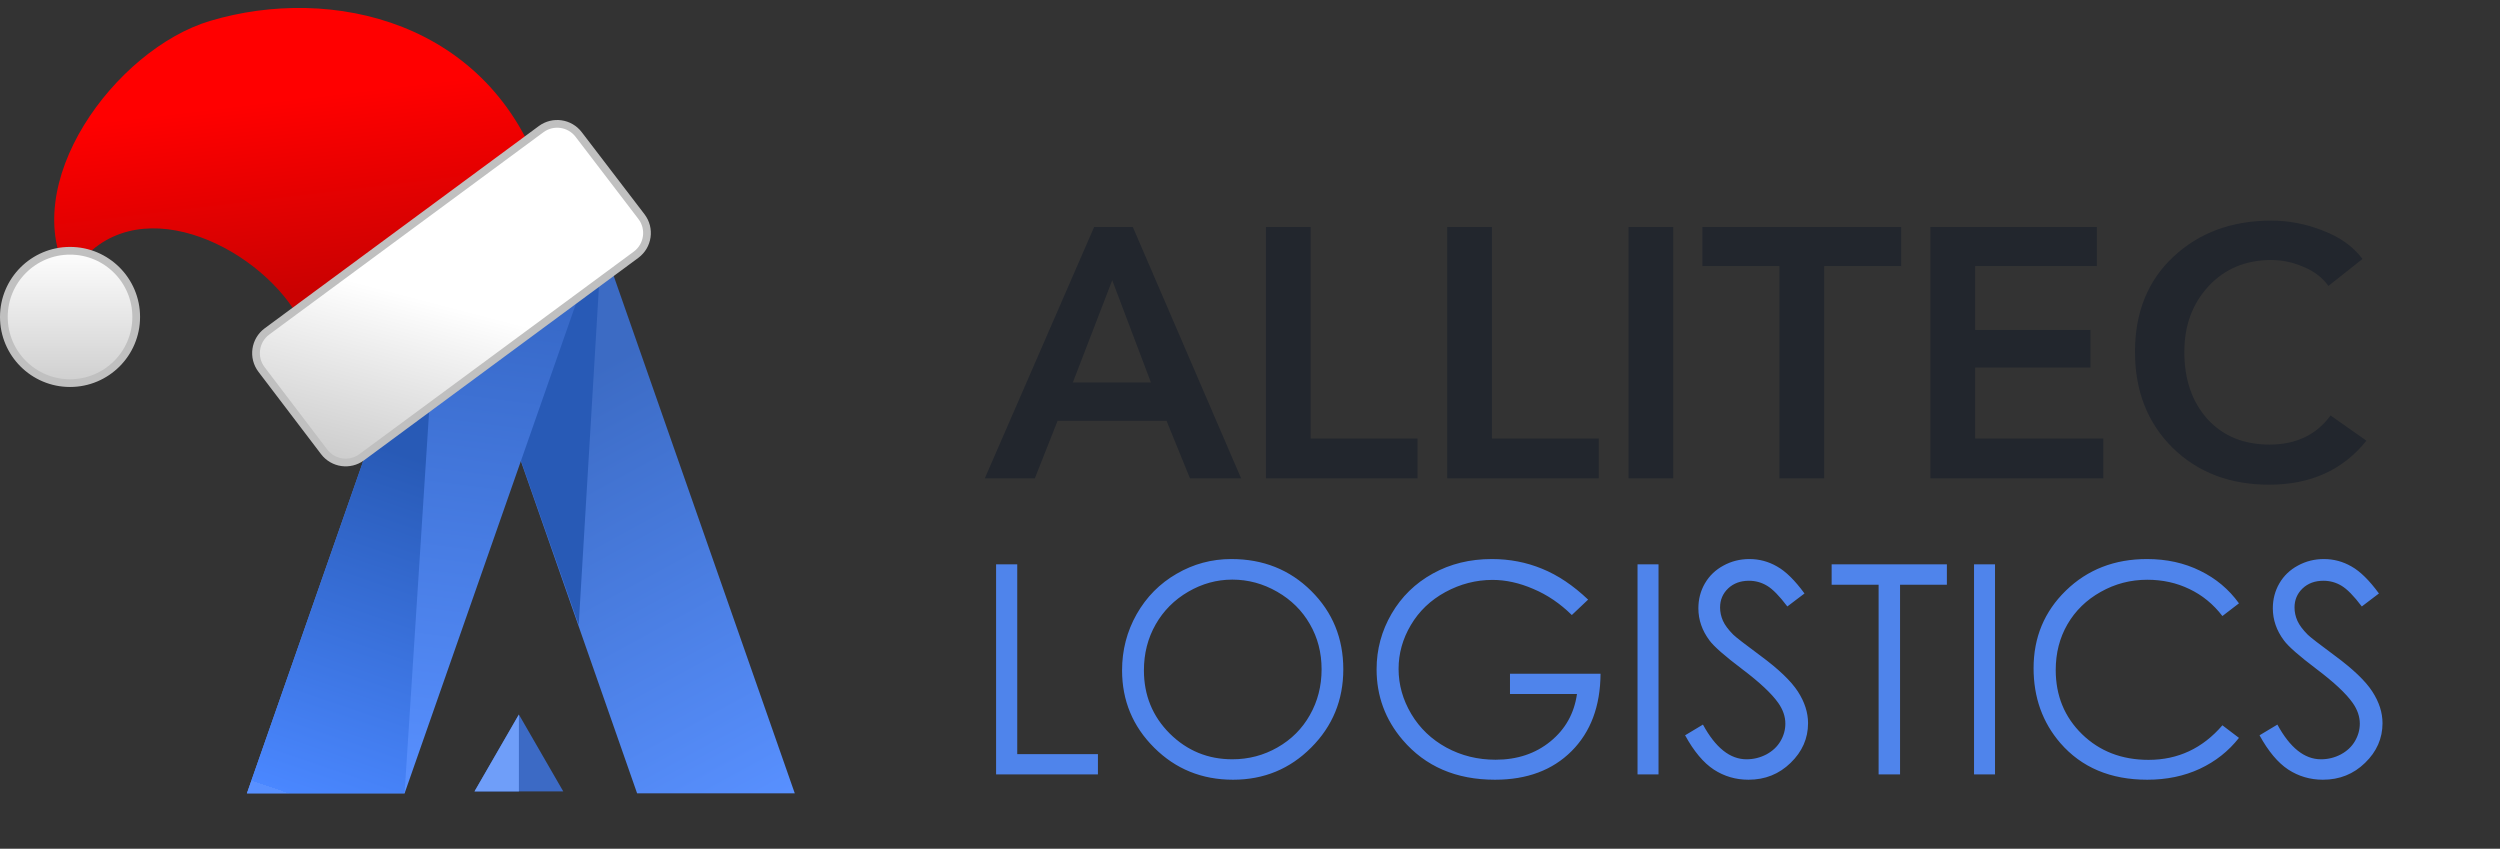<?xml version="1.0" encoding="UTF-8"?> <svg xmlns="http://www.w3.org/2000/svg" width="162" height="55" viewBox="0 0 162 55" fill="none"><rect x="0" y="0" width="162" height="55" fill="#333333" stroke="none"/><path d="M38.987 15.651H28.77L41.285 51.409H51.502L38.987 15.651Z" fill="url(#paint0_linear)"></path><path d="M38.987 15.651H28.77L37.5 40.494L38.987 15.651Z" fill="#285AB6"></path><path d="M33.624 46.301L36.499 51.282H30.748L33.624 46.301Z" fill="#3C6AC5"></path><path d="M28.515 15.651H38.732L26.217 51.41H16L28.515 15.651Z" fill="url(#paint1_linear)"></path><path d="M63.816 30.994L70.9 14.71H73.407L80.422 30.994H77.11L75.592 27.268H68.531L67.059 30.994H63.816ZM69.52 24.784H74.58L72.073 18.16L69.52 24.784ZM82.033 30.994V14.71H84.931V28.418H91.854V30.994H82.033ZM93.78 30.994V14.71H96.678V28.418H103.601V30.994H93.78ZM105.527 30.994V14.71H108.425V30.994H105.527ZM115.307 30.994V17.24H110.316V14.71H123.196V17.24H118.205V30.994H115.307ZM125.091 30.994V14.71H135.878V17.24H127.989V21.38H135.464V23.818H127.989V28.418H136.292V30.994H125.091ZM153.09 16.78L150.882 18.528C150.483 17.976 149.939 17.562 149.249 17.286C148.574 16.995 147.884 16.849 147.179 16.849C145.523 16.849 144.166 17.416 143.108 18.551C142.065 19.686 141.544 21.104 141.544 22.806C141.544 24.585 142.042 26.034 143.039 27.153C144.051 28.257 145.392 28.809 147.064 28.809C148.781 28.809 150.1 28.18 151.02 26.923L153.343 28.556C151.825 30.457 149.724 31.408 147.041 31.408C144.495 31.408 142.41 30.611 140.785 29.016C139.159 27.406 138.347 25.336 138.347 22.806C138.347 20.245 139.175 18.191 140.831 16.642C142.502 15.078 144.618 14.296 147.179 14.296C148.313 14.296 149.425 14.511 150.514 14.94C151.618 15.354 152.476 15.967 153.09 16.78Z" fill="#22262D"></path><path d="M64.547 36.569H65.917V48.869H71.146V50.183H64.547V36.569ZM79.79 36.226C81.851 36.226 83.576 36.914 84.964 38.29C86.352 39.666 87.046 41.36 87.046 43.371C87.046 45.364 86.352 47.055 84.964 48.443C83.582 49.831 81.894 50.526 79.901 50.526C77.884 50.526 76.181 49.834 74.793 48.452C73.404 47.07 72.71 45.398 72.71 43.436C72.71 42.128 73.025 40.916 73.654 39.799C74.29 38.682 75.153 37.809 76.246 37.18C77.338 36.544 78.519 36.226 79.79 36.226ZM79.855 37.559C78.849 37.559 77.896 37.821 76.995 38.346C76.094 38.87 75.391 39.577 74.885 40.465C74.379 41.354 74.126 42.344 74.126 43.436C74.126 45.053 74.684 46.419 75.801 47.536C76.924 48.647 78.275 49.202 79.855 49.202C80.91 49.202 81.885 48.946 82.78 48.434C83.68 47.922 84.381 47.221 84.881 46.333C85.386 45.444 85.639 44.457 85.639 43.371C85.639 42.292 85.386 41.317 84.881 40.447C84.381 39.571 83.674 38.87 82.761 38.346C81.848 37.821 80.879 37.559 79.855 37.559ZM102.91 38.855L101.854 39.854C101.096 39.108 100.263 38.543 99.356 38.161C98.455 37.772 97.576 37.578 96.718 37.578C95.65 37.578 94.632 37.84 93.664 38.364C92.701 38.889 91.955 39.601 91.424 40.502C90.893 41.397 90.628 42.344 90.628 43.344C90.628 44.368 90.903 45.343 91.452 46.268C92.001 47.188 92.76 47.913 93.728 48.443C94.697 48.968 95.758 49.23 96.912 49.23C98.313 49.23 99.498 48.835 100.466 48.045C101.435 47.255 102.009 46.231 102.188 44.972H97.847V43.658H103.715C103.702 45.762 103.076 47.434 101.836 48.675C100.602 49.908 98.948 50.526 96.875 50.526C94.358 50.526 92.365 49.668 90.896 47.953C89.767 46.632 89.203 45.105 89.203 43.371C89.203 42.082 89.527 40.882 90.174 39.771C90.822 38.66 91.711 37.794 92.84 37.17C93.969 36.541 95.246 36.226 96.672 36.226C97.825 36.226 98.911 36.436 99.929 36.856C100.947 37.269 101.941 37.935 102.91 38.855ZM106.112 36.569H107.472V50.183H106.112V36.569ZM109.194 47.647L110.351 46.953C111.165 48.452 112.106 49.202 113.173 49.202C113.63 49.202 114.059 49.097 114.46 48.887C114.861 48.671 115.166 48.385 115.376 48.027C115.586 47.669 115.691 47.289 115.691 46.888C115.691 46.432 115.537 45.984 115.228 45.546C114.802 44.942 114.025 44.214 112.896 43.362C111.761 42.504 111.054 41.884 110.776 41.502C110.295 40.86 110.055 40.166 110.055 39.419C110.055 38.827 110.196 38.287 110.48 37.8C110.764 37.312 111.162 36.93 111.674 36.652C112.192 36.368 112.754 36.226 113.359 36.226C114 36.226 114.599 36.387 115.154 36.708C115.716 37.022 116.308 37.605 116.931 38.457L115.82 39.299C115.308 38.62 114.87 38.173 114.506 37.957C114.148 37.741 113.757 37.633 113.331 37.633C112.782 37.633 112.331 37.8 111.98 38.133C111.634 38.466 111.461 38.876 111.461 39.364C111.461 39.66 111.523 39.947 111.646 40.225C111.77 40.502 111.995 40.805 112.322 41.132C112.501 41.304 113.087 41.758 114.08 42.492C115.259 43.362 116.067 44.136 116.505 44.815C116.943 45.494 117.162 46.176 117.162 46.861C117.162 47.848 116.786 48.705 116.033 49.433C115.287 50.161 114.377 50.526 113.303 50.526C112.476 50.526 111.727 50.306 111.054 49.868C110.382 49.424 109.761 48.684 109.194 47.647ZM118.69 37.892V36.569H126.158V37.892H123.123V50.183H121.734V37.892H118.69ZM127.917 36.569H129.277V50.183H127.917V36.569ZM145.085 39.096L144.012 39.919C143.419 39.148 142.707 38.565 141.874 38.17C141.047 37.769 140.137 37.568 139.143 37.568C138.057 37.568 137.052 37.831 136.126 38.355C135.201 38.873 134.482 39.574 133.97 40.456C133.464 41.332 133.211 42.319 133.211 43.418C133.211 45.077 133.778 46.462 134.914 47.573C136.055 48.684 137.493 49.239 139.227 49.239C141.133 49.239 142.728 48.492 144.012 46.999L145.085 47.814C144.406 48.678 143.558 49.347 142.54 49.822C141.528 50.291 140.396 50.526 139.143 50.526C136.762 50.526 134.883 49.733 133.507 48.147C132.353 46.808 131.776 45.191 131.776 43.297C131.776 41.304 132.474 39.629 133.868 38.272C135.269 36.908 137.021 36.226 139.125 36.226C140.396 36.226 141.544 36.479 142.568 36.985C143.592 37.485 144.431 38.188 145.085 39.096ZM146.418 47.647L147.575 46.953C148.389 48.452 149.33 49.202 150.398 49.202C150.854 49.202 151.283 49.097 151.684 48.887C152.085 48.671 152.391 48.385 152.6 48.027C152.81 47.669 152.915 47.289 152.915 46.888C152.915 46.432 152.761 45.984 152.452 45.546C152.027 44.942 151.249 44.214 150.12 43.362C148.985 42.504 148.278 41.884 148.001 41.502C147.519 40.86 147.279 40.166 147.279 39.419C147.279 38.827 147.421 38.287 147.704 37.8C147.988 37.312 148.386 36.93 148.898 36.652C149.417 36.368 149.978 36.226 150.583 36.226C151.224 36.226 151.823 36.387 152.378 36.708C152.94 37.022 153.532 37.605 154.155 38.457L153.045 39.299C152.532 38.62 152.094 38.173 151.73 37.957C151.372 37.741 150.981 37.633 150.555 37.633C150.006 37.633 149.555 37.8 149.204 38.133C148.858 38.466 148.685 38.876 148.685 39.364C148.685 39.66 148.747 39.947 148.871 40.225C148.994 40.502 149.219 40.805 149.546 41.132C149.725 41.304 150.311 41.758 151.305 42.492C152.483 43.362 153.291 44.136 153.729 44.815C154.168 45.494 154.387 46.176 154.387 46.861C154.387 47.848 154.01 48.705 153.257 49.433C152.511 50.161 151.601 50.526 150.527 50.526C149.7 50.526 148.951 50.306 148.278 49.868C147.606 49.424 146.986 48.684 146.418 47.647Z" fill="#4F84EB"></path><path d="M33.624 46.301L33.624 51.282H30.748L33.624 46.301Z" fill="#6F9EF9"></path><path d="M28.515 15.651L26.217 51.41H16L28.515 15.651Z" fill="url(#paint2_linear)"></path><path d="M4.5 18C8 12 15.974 15.461 19 20C26.186 21.513 37.896 19.735 35.173 11.566C31.77 1.354 21.5 -1 13.616 1.354C7.466 3.191 1 12 4.5 18Z" fill="url(#paint3_linear)"></path><path d="M41.215 16.507L23.438 29.628C22.668 30.196 21.585 30.041 21.006 29.279L16.947 23.943C16.356 23.166 16.515 22.055 17.301 21.475L35.066 8.368C35.835 7.801 36.916 7.955 37.496 8.713L41.566 14.036C42.16 14.813 42.002 15.926 41.215 16.507Z" fill="url(#paint4_linear)" stroke="#C0C0C0" stroke-width="0.5"></path><circle cx="4.538" cy="20.538" r="4.288" fill="url(#paint5_linear)" stroke="#C0C0C0" stroke-width="0.5"></circle><defs><linearGradient id="paint0_linear" x1="37.5" y1="24.494" x2="52" y2="50.994" gradientUnits="userSpaceOnUse"><stop stop-color="#3C6BC4"></stop><stop offset="1" stop-color="#5890FF"></stop></linearGradient><linearGradient id="paint1_linear" x1="32" y1="15.494" x2="27.366" y2="51.41" gradientUnits="userSpaceOnUse"><stop stop-color="#3364C1"></stop><stop offset="1" stop-color="#5890FF"></stop></linearGradient><linearGradient id="paint2_linear" x1="25" y1="28.994" x2="17.5" y2="50.994" gradientUnits="userSpaceOnUse"><stop stop-color="#285AB6"></stop><stop offset="1" stop-color="#4A87FF"></stop><stop offset="1" stop-color="#5890FF"></stop></linearGradient><linearGradient id="paint3_linear" x1="18" y1="6.5" x2="19.5" y2="19" gradientUnits="userSpaceOnUse"><stop stop-color="#FF0000"></stop><stop offset="1" stop-color="#CA0101"></stop></linearGradient><linearGradient id="paint4_linear" x1="26" y1="19" x2="23" y2="30.5" gradientUnits="userSpaceOnUse"><stop stop-color="white"></stop><stop offset="1" stop-color="#CBCBCB"></stop></linearGradient><linearGradient id="paint5_linear" x1="4.538" y1="16" x2="4.538" y2="25.077" gradientUnits="userSpaceOnUse"><stop stop-color="white"></stop><stop offset="1" stop-color="#CECECE"></stop></linearGradient></defs></svg> 